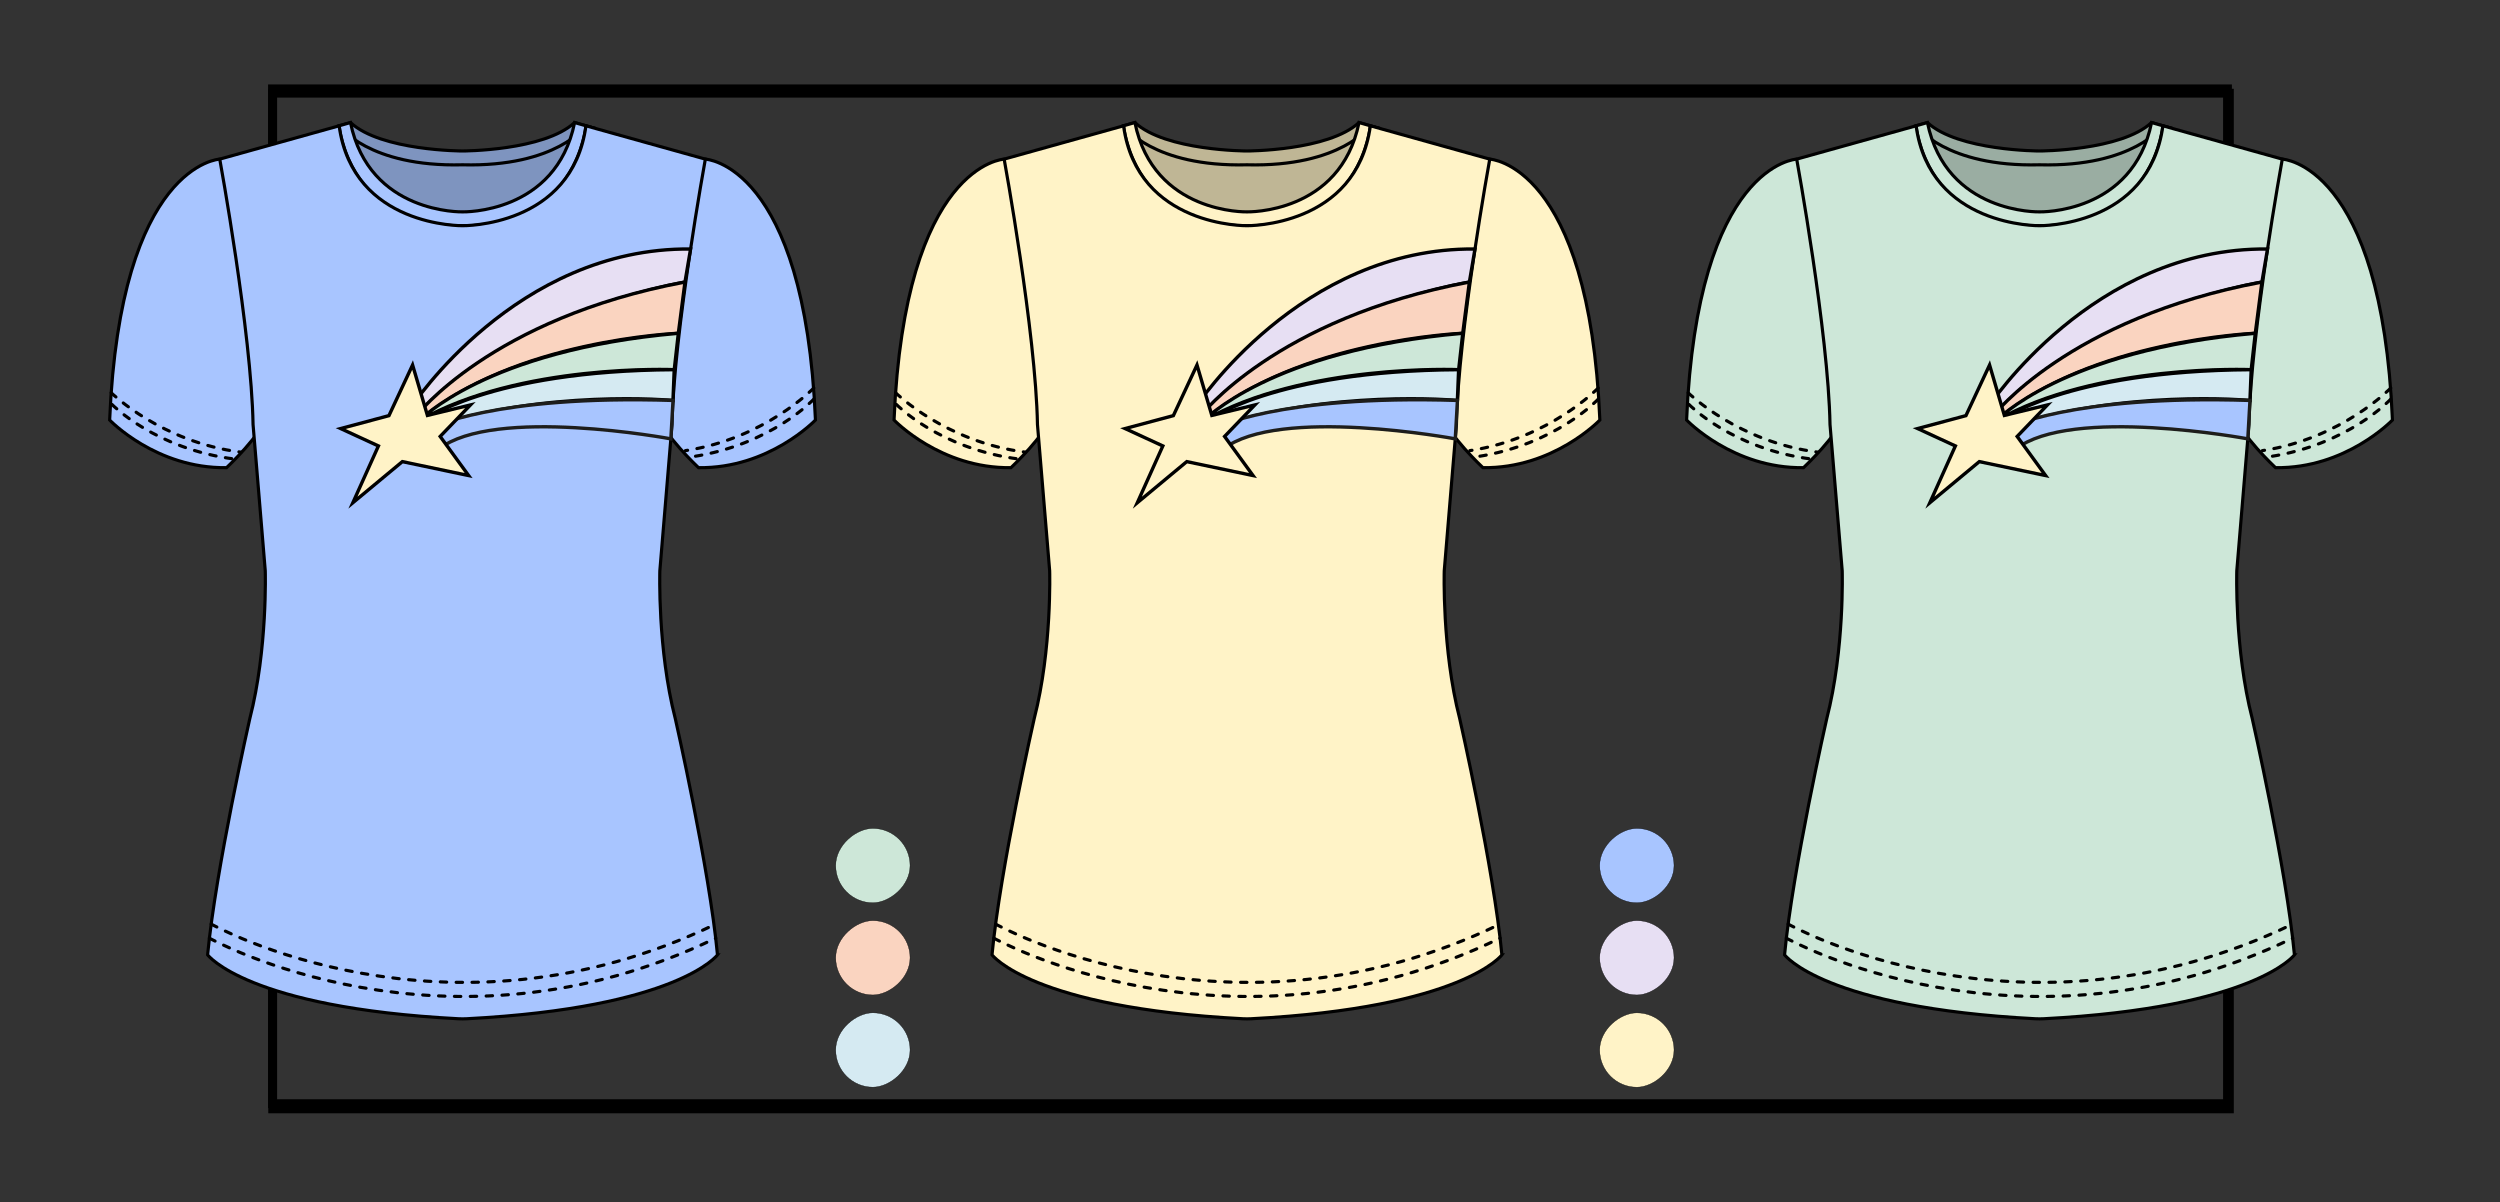 <?xml version="1.0" encoding="UTF-8"?> <svg xmlns="http://www.w3.org/2000/svg" id="imagen_4" data-name="imagen 4" viewBox="0 0 685.2 329.45"><rect x="0" y="0" width="685.2" height="329.45" fill="#333333" stroke="none"/><rect x="74.68" y="24.35" width="535.83" height="278.14" fill="none" stroke="#000" stroke-miterlimit="10" stroke-width="2.42"></rect><rect x="74.74" y="25.54" width="536.29" height="278.38" fill="none" stroke="#000" stroke-miterlimit="10" stroke-width="2.42"></rect><g><rect x="229.05" y="277.6" width="20.38" height="20.38" rx="10.19" ry="10.19" transform="translate(-48.55 527.02) rotate(-90)" fill="#d5eaf2" stroke="#000" stroke-miterlimit="10" stroke-width=".09"></rect><rect x="229.05" y="252.33" width="20.38" height="20.38" rx="10.19" ry="10.19" transform="translate(-23.28 501.75) rotate(-90)" fill="#fad4c0" stroke="#000" stroke-miterlimit="10" stroke-width=".09"></rect><rect x="229.05" y="227.06" width="20.38" height="20.38" rx="10.19" ry="10.19" transform="translate(1.99 476.48) rotate(-90)" fill="#cde7d8" stroke="#000" stroke-miterlimit="10" stroke-width=".09"></rect></g><g><rect x="438.44" y="277.6" width="20.38" height="20.38" rx="10.19" ry="10.19" transform="translate(160.84 736.42) rotate(-90)" fill="#fff3c7" stroke="#000" stroke-miterlimit="10" stroke-width=".09"></rect><rect x="438.44" y="252.33" width="20.38" height="20.38" rx="10.19" ry="10.19" transform="translate(186.11 711.14) rotate(-90)" fill="#e7dff3" stroke="#000" stroke-miterlimit="10" stroke-width=".09"></rect><rect x="438.44" y="227.06" width="20.38" height="20.38" rx="10.19" ry="10.19" transform="translate(211.38 685.87) rotate(-90)" fill="#a8c5ff" stroke="#000" stroke-miterlimit="10" stroke-width=".09"></rect></g><g><g><path d="M374.19,36.01l-7.05,23.62-25.36,6.01-25.37-6.01-7.05-23.62c4.51,4.64,32.42,7.59,32.42,7.59,0,0,27.9-2.95,32.41-7.59Z" fill="#bfb695" stroke="#000" stroke-miterlimit="10" stroke-width=".87"></path><path d="M375.59,34.48s-8.01,11.36-33.82,10.69c-25.82.67-33.83-10.69-33.83-10.69l3.11-.89c8.45,7.79,30.72,7.79,30.72,7.79,0,0,22.25,0,30.71-7.79l3.11.89Z" fill="#bfb695" stroke="#000" stroke-miterlimit="10" stroke-width=".87"></path><path d="M408.3,43.61s27.22,1.19,30.19,71.51c0,0-12.76,13.35-32.05,13.06,0,0-9.79-9.2-10.98-14.24,0,0,6.97-68.54,12.83-70.32Z" fill="#fff3c7" stroke="#000" stroke-miterlimit="10" stroke-width=".87"></path><path d="M275.23,43.61s-27.22,1.19-30.19,71.51c0,0,12.76,13.35,32.05,13.06,0,0,9.79-9.2,10.98-14.24,0,0-6.97-68.54-12.83-70.32Z" fill="#fff3c7" stroke="#000" stroke-miterlimit="10" stroke-width=".87"></path><path d="M375.59,34.48s-2.44,27.82-33.82,27.38c-31.38.44-33.83-27.38-33.83-27.38l3.11-.89c5.12,25.15,30.72,24.48,30.72,24.48,0,0,25.59.66,30.71-24.48l3.11.89Z" fill="#fff3c7" stroke="#000" stroke-miterlimit="10" stroke-width=".87"></path><path d="M411.65,261.7s-10.77,14.5-68.74,17.52c-.75.04-1.52.04-2.27,0-57.98-3.02-68.75-17.52-68.75-17.52,2.23-23.59,11.57-64.76,11.57-64.76,4.9-19.03,4.23-40.5,4.23-40.5l-3.34-40.06c-.44-25.15-9.13-72.77-9.13-72.77l32.72-9.13c3.78,27.82,33.83,27.38,33.83,27.38,0,0,30.04.44,33.82-27.38l32.72,9.13s-8.68,47.62-9.13,72.77l-3.34,40.06s-.67,21.48,4.23,40.5c0,0,9.34,41.17,11.57,64.76Z" fill="#fff3c7" stroke="#000" stroke-miterlimit="10" stroke-width=".87"></path><path d="M245.7,110.87s11.89,12.25,33.74,14.97" fill="none" stroke="#000" stroke-dasharray="1.74 2.61" stroke-linecap="round" stroke-linejoin="round" stroke-width=".87"></path><path d="M245.46,107.64s13.75,13.57,35.6,16.29" fill="none" stroke="#000" stroke-dasharray="1.74 2.61" stroke-linecap="round" stroke-linejoin="round" stroke-width=".87"></path><path d="M438.04,109.39s-11.58,12.54-33.36,15.8" fill="none" stroke="#000" stroke-dasharray="1.74 2.61" stroke-linecap="round" stroke-linejoin="round" stroke-width=".87"></path><path d="M438.04,106.34s-13.41,13.91-35.19,17.17" fill="none" stroke="#000" stroke-dasharray="1.74 2.61" stroke-linecap="round" stroke-linejoin="round" stroke-width=".87"></path><path d="M272.38,257.13s64.41,35.96,138.78,0" fill="none" stroke="#000" stroke-dasharray="1.74 2.61" stroke-linecap="round" stroke-linejoin="round" stroke-width=".87"></path><path d="M272.87,253.27s63.92,35.96,138.29,0" fill="none" stroke="#000" stroke-dasharray="1.74 2.61" stroke-linecap="round" stroke-linejoin="round" stroke-width=".87"></path><g><path d="M327.78,111.49s28.6-43.73,76.48-43.24l-1.53,9.05s-47.87,7.94-73.7,36.72l-1.25-2.53Z" fill="#e7dff3" stroke="#000" stroke-miterlimit="10" stroke-width=".93"></path><path d="M329.03,114.02s20.55-26.81,73.7-36.72l-1.82,14.05s-45.45,1.8-71.02,23.99l-.86-1.32Z" fill="#fad4c0" stroke="#000" stroke-miterlimit="10" stroke-width=".93"></path><path d="M329.89,115.33s18.17-19.37,71.02-23.99l-1.12,9.98s-42.43-1.78-69.9,14.01Z" fill="#cde7d8" stroke="#000" stroke-miterlimit="10" stroke-width=".93"></path><path d="M330.66,115.5s18-13.89,69.12-14.18l-.34,8.42s-35.13-3.23-67.56,7.63l-1.23-1.88Z" fill="#d5eaf2" stroke="#000" stroke-miterlimit="10" stroke-width=".93"></path><path d="M332.51,117.51s17.67-9.36,66.94-7.76l-.59,10.53s-48.49-9.07-63.63,2.83l-2.72-5.6Z" fill="#a8c5ff" stroke="#1d1d1b" stroke-miterlimit="10" stroke-width=".93"></path><polygon points="321.59 113.92 328.07 100.04 332.14 113.86 343.93 110.99 335.63 119.62 343.43 130.34 325.27 126.52 311.72 137.78 318.71 122.23 308.36 117.46 321.59 113.92" fill="#fff3c7" stroke="#000" stroke-miterlimit="10" stroke-width=".93"></polygon></g></g><g><path d="M591.41,36.01l-7.05,23.62-25.36,6.01-25.37-6.01-7.05-23.62c4.51,4.64,32.42,7.59,32.42,7.59,0,0,27.9-2.95,32.41-7.59Z" fill="#9aada2" stroke="#000" stroke-miterlimit="10" stroke-width=".87"></path><path d="M592.81,34.48s-8.01,11.36-33.82,10.69c-25.82.67-33.83-10.69-33.83-10.69l3.11-.89c8.45,7.79,30.72,7.79,30.72,7.79,0,0,22.25,0,30.71-7.79l3.11.89Z" fill="#9aada2" stroke="#000" stroke-miterlimit="10" stroke-width=".87"></path><path d="M625.53,43.61s27.22,1.19,30.19,71.51c0,0-12.76,13.35-32.05,13.06,0,0-9.79-9.2-10.98-14.24,0,0,6.97-68.54,12.83-70.32Z" fill="#cde7d8" stroke="#000" stroke-miterlimit="10" stroke-width=".87"></path><path d="M492.45,43.61s-27.22,1.19-30.19,71.51c0,0,12.76,13.35,32.05,13.06,0,0,9.79-9.2,10.98-14.24,0,0-6.97-68.54-12.83-70.32Z" fill="#cde7d8" stroke="#000" stroke-miterlimit="10" stroke-width=".87"></path><path d="M592.81,34.48s-2.44,27.82-33.82,27.38c-31.38.44-33.83-27.38-33.83-27.38l3.11-.89c5.12,25.15,30.72,24.48,30.72,24.48,0,0,25.59.66,30.71-24.48l3.11.89Z" fill="#cde7d8" stroke="#000" stroke-miterlimit="10" stroke-width=".87"></path><path d="M628.87,261.7s-10.77,14.5-68.74,17.52c-.75.04-1.52.04-2.27,0-57.98-3.02-68.75-17.52-68.75-17.52,2.23-23.59,11.57-64.76,11.57-64.76,4.9-19.03,4.23-40.5,4.23-40.5l-3.34-40.06c-.44-25.15-9.13-72.77-9.13-72.77l32.72-9.13c3.78,27.82,33.83,27.38,33.83,27.38,0,0,30.04.44,33.82-27.38l32.72,9.13s-8.68,47.62-9.13,72.77l-3.34,40.06s-.67,21.48,4.23,40.5c0,0,9.34,41.17,11.57,64.76Z" fill="#cde7d8" stroke="#000" stroke-miterlimit="10" stroke-width=".87"></path><path d="M462.93,110.87s11.89,12.25,33.74,14.97" fill="none" stroke="#000" stroke-dasharray="1.74 2.61" stroke-linecap="round" stroke-linejoin="round" stroke-width=".87"></path><path d="M462.68,107.64s13.75,13.57,35.6,16.29" fill="none" stroke="#000" stroke-dasharray="1.74 2.61" stroke-linecap="round" stroke-linejoin="round" stroke-width=".87"></path><path d="M655.26,109.39s-11.58,12.54-33.36,15.8" fill="none" stroke="#000" stroke-dasharray="1.74 2.61" stroke-linecap="round" stroke-linejoin="round" stroke-width=".87"></path><path d="M655.26,106.34s-13.41,13.91-35.19,17.17" fill="none" stroke="#000" stroke-dasharray="1.74 2.61" stroke-linecap="round" stroke-linejoin="round" stroke-width=".87"></path><path d="M489.6,257.13s64.41,35.96,138.78,0" fill="none" stroke="#000" stroke-dasharray="1.74 2.61" stroke-linecap="round" stroke-linejoin="round" stroke-width=".87"></path><path d="M490.09,253.27s63.92,35.96,138.29,0" fill="none" stroke="#000" stroke-dasharray="1.74 2.61" stroke-linecap="round" stroke-linejoin="round" stroke-width=".87"></path><g><path d="M545,111.49s28.6-43.73,76.48-43.24l-1.53,9.05s-47.87,7.94-73.7,36.72l-1.25-2.53Z" fill="#e7dff3" stroke="#000" stroke-miterlimit="10" stroke-width=".93"></path><path d="M546.25,114.02s20.55-26.81,73.7-36.72l-1.82,14.05s-45.45,1.8-71.02,23.99l-.86-1.32Z" fill="#fad4c0" stroke="#000" stroke-miterlimit="10" stroke-width=".93"></path><path d="M547.11,115.33s18.17-19.37,71.02-23.99l-1.12,9.98s-42.43-1.78-69.9,14.01Z" fill="#cde7d8" stroke="#000" stroke-miterlimit="10" stroke-width=".93"></path><path d="M547.89,115.5s18-13.89,69.12-14.18l-.34,8.42s-35.13-3.23-67.56,7.63l-1.23-1.88Z" fill="#d5eaf2" stroke="#000" stroke-miterlimit="10" stroke-width=".93"></path><path d="M549.73,117.51s17.67-9.36,66.94-7.76l-.59,10.53s-48.49-9.07-63.63,2.83l-2.72-5.6Z" fill="#a8c5ff" stroke="#1d1d1b" stroke-miterlimit="10" stroke-width=".93"></path><polygon points="538.82 113.92 545.3 100.04 549.36 113.86 561.15 110.99 552.86 119.62 560.66 130.34 542.49 126.52 528.94 137.78 535.93 122.23 525.59 117.46 538.82 113.92" fill="#fff3c7" stroke="#000" stroke-miterlimit="10" stroke-width=".93"></polygon></g></g><g><path d="M159.19,36.01l-7.05,23.62-25.36,6.01-25.37-6.01-7.05-23.62c4.51,4.64,32.42,7.59,32.42,7.59,0,0,27.9-2.95,32.41-7.59Z" fill="#7e94bf" stroke="#000" stroke-miterlimit="10" stroke-width=".87"></path><path d="M160.6,34.48s-8.01,11.36-33.82,10.69c-25.82.67-33.83-10.69-33.83-10.69l3.11-.89c8.45,7.79,30.72,7.79,30.72,7.79,0,0,22.25,0,30.71-7.79l3.11.89Z" fill="#7e94bf" stroke="#000" stroke-miterlimit="10" stroke-width=".87"></path><path d="M193.31,43.61s27.22,1.19,30.19,71.51c0,0-12.76,13.35-32.05,13.06,0,0-9.79-9.2-10.98-14.24,0,0,6.97-68.54,12.83-70.32Z" fill="#a8c5ff" stroke="#000" stroke-miterlimit="10" stroke-width=".87"></path><path d="M60.24,43.61s-27.22,1.19-30.19,71.51c0,0,12.76,13.35,32.05,13.06,0,0,9.79-9.2,10.98-14.24,0,0-6.97-68.54-12.83-70.32Z" fill="#a8c5ff" stroke="#000" stroke-miterlimit="10" stroke-width=".87"></path><path d="M160.6,34.48s-2.44,27.82-33.82,27.38c-31.38.44-33.83-27.38-33.83-27.38l3.11-.89c5.12,25.15,30.72,24.48,30.72,24.48,0,0,25.59.66,30.71-24.48l3.11.89Z" fill="#a8c5ff" stroke="#000" stroke-miterlimit="10" stroke-width=".87"></path><path d="M196.66,261.7s-10.77,14.5-68.74,17.52c-.75.04-1.52.04-2.27,0-57.98-3.02-68.75-17.52-68.75-17.52,2.23-23.59,11.57-64.76,11.57-64.76,4.9-19.03,4.23-40.5,4.23-40.5l-3.34-40.06c-.44-25.15-9.13-72.77-9.13-72.77l32.72-9.13c3.78,27.82,33.83,27.38,33.83,27.38,0,0,30.04.44,33.82-27.38l32.72,9.13s-8.68,47.62-9.13,72.77l-3.34,40.06s-.67,21.48,4.23,40.5c0,0,9.34,41.17,11.57,64.76Z" fill="#a8c5ff" stroke="#000" stroke-miterlimit="10" stroke-width=".87"></path><path d="M30.71,110.87s11.89,12.25,33.74,14.97" fill="none" stroke="#000" stroke-dasharray="1.74 2.61" stroke-linecap="round" stroke-linejoin="round" stroke-width=".87"></path><path d="M30.47,107.64s13.75,13.57,35.6,16.29" fill="none" stroke="#000" stroke-dasharray="1.74 2.61" stroke-linecap="round" stroke-linejoin="round" stroke-width=".87"></path><path d="M223.05,109.39s-11.58,12.54-33.36,15.8" fill="none" stroke="#000" stroke-dasharray="1.74 2.61" stroke-linecap="round" stroke-linejoin="round" stroke-width=".87"></path><path d="M223.05,106.34s-13.41,13.91-35.19,17.17" fill="none" stroke="#000" stroke-dasharray="1.74 2.61" stroke-linecap="round" stroke-linejoin="round" stroke-width=".87"></path><path d="M57.39,257.13s64.41,35.96,138.78,0" fill="none" stroke="#000" stroke-dasharray="1.74 2.61" stroke-linecap="round" stroke-linejoin="round" stroke-width=".87"></path><path d="M57.88,253.27s63.92,35.96,138.29,0" fill="none" stroke="#000" stroke-dasharray="1.74 2.61" stroke-linecap="round" stroke-linejoin="round" stroke-width=".87"></path><g><path d="M112.79,111.49s28.6-43.73,76.48-43.24l-1.53,9.05s-47.87,7.94-73.7,36.72l-1.25-2.53Z" fill="#e7dff3" stroke="#000" stroke-miterlimit="10" stroke-width=".93"></path><path d="M114.04,114.02s20.55-26.81,73.7-36.72l-1.82,14.05s-45.45,1.8-71.02,23.99l-.86-1.32Z" fill="#fad4c0" stroke="#000" stroke-miterlimit="10" stroke-width=".93"></path><path d="M114.9,115.33s18.17-19.37,71.02-23.99l-1.12,9.98s-42.43-1.78-69.9,14.01Z" fill="#cde7d8" stroke="#000" stroke-miterlimit="10" stroke-width=".93"></path><path d="M115.67,115.5s18-13.89,69.12-14.18l-.34,8.42s-35.13-3.23-67.56,7.63l-1.23-1.88Z" fill="#d5eaf2" stroke="#000" stroke-miterlimit="10" stroke-width=".93"></path><path d="M117.52,117.51s17.67-9.36,66.94-7.76l-.59,10.53s-48.49-9.07-63.63,2.83l-2.72-5.6Z" fill="#a8c5ff" stroke="#1d1d1b" stroke-miterlimit="10" stroke-width=".93"></path><polygon points="106.6 113.92 113.08 100.04 117.15 113.86 128.94 110.99 120.64 119.62 128.44 130.34 110.28 126.52 96.72 137.78 103.72 122.23 93.37 117.46 106.6 113.92" fill="#fff3c7" stroke="#000" stroke-miterlimit="10" stroke-width=".93"></polygon></g></g></g></svg> 